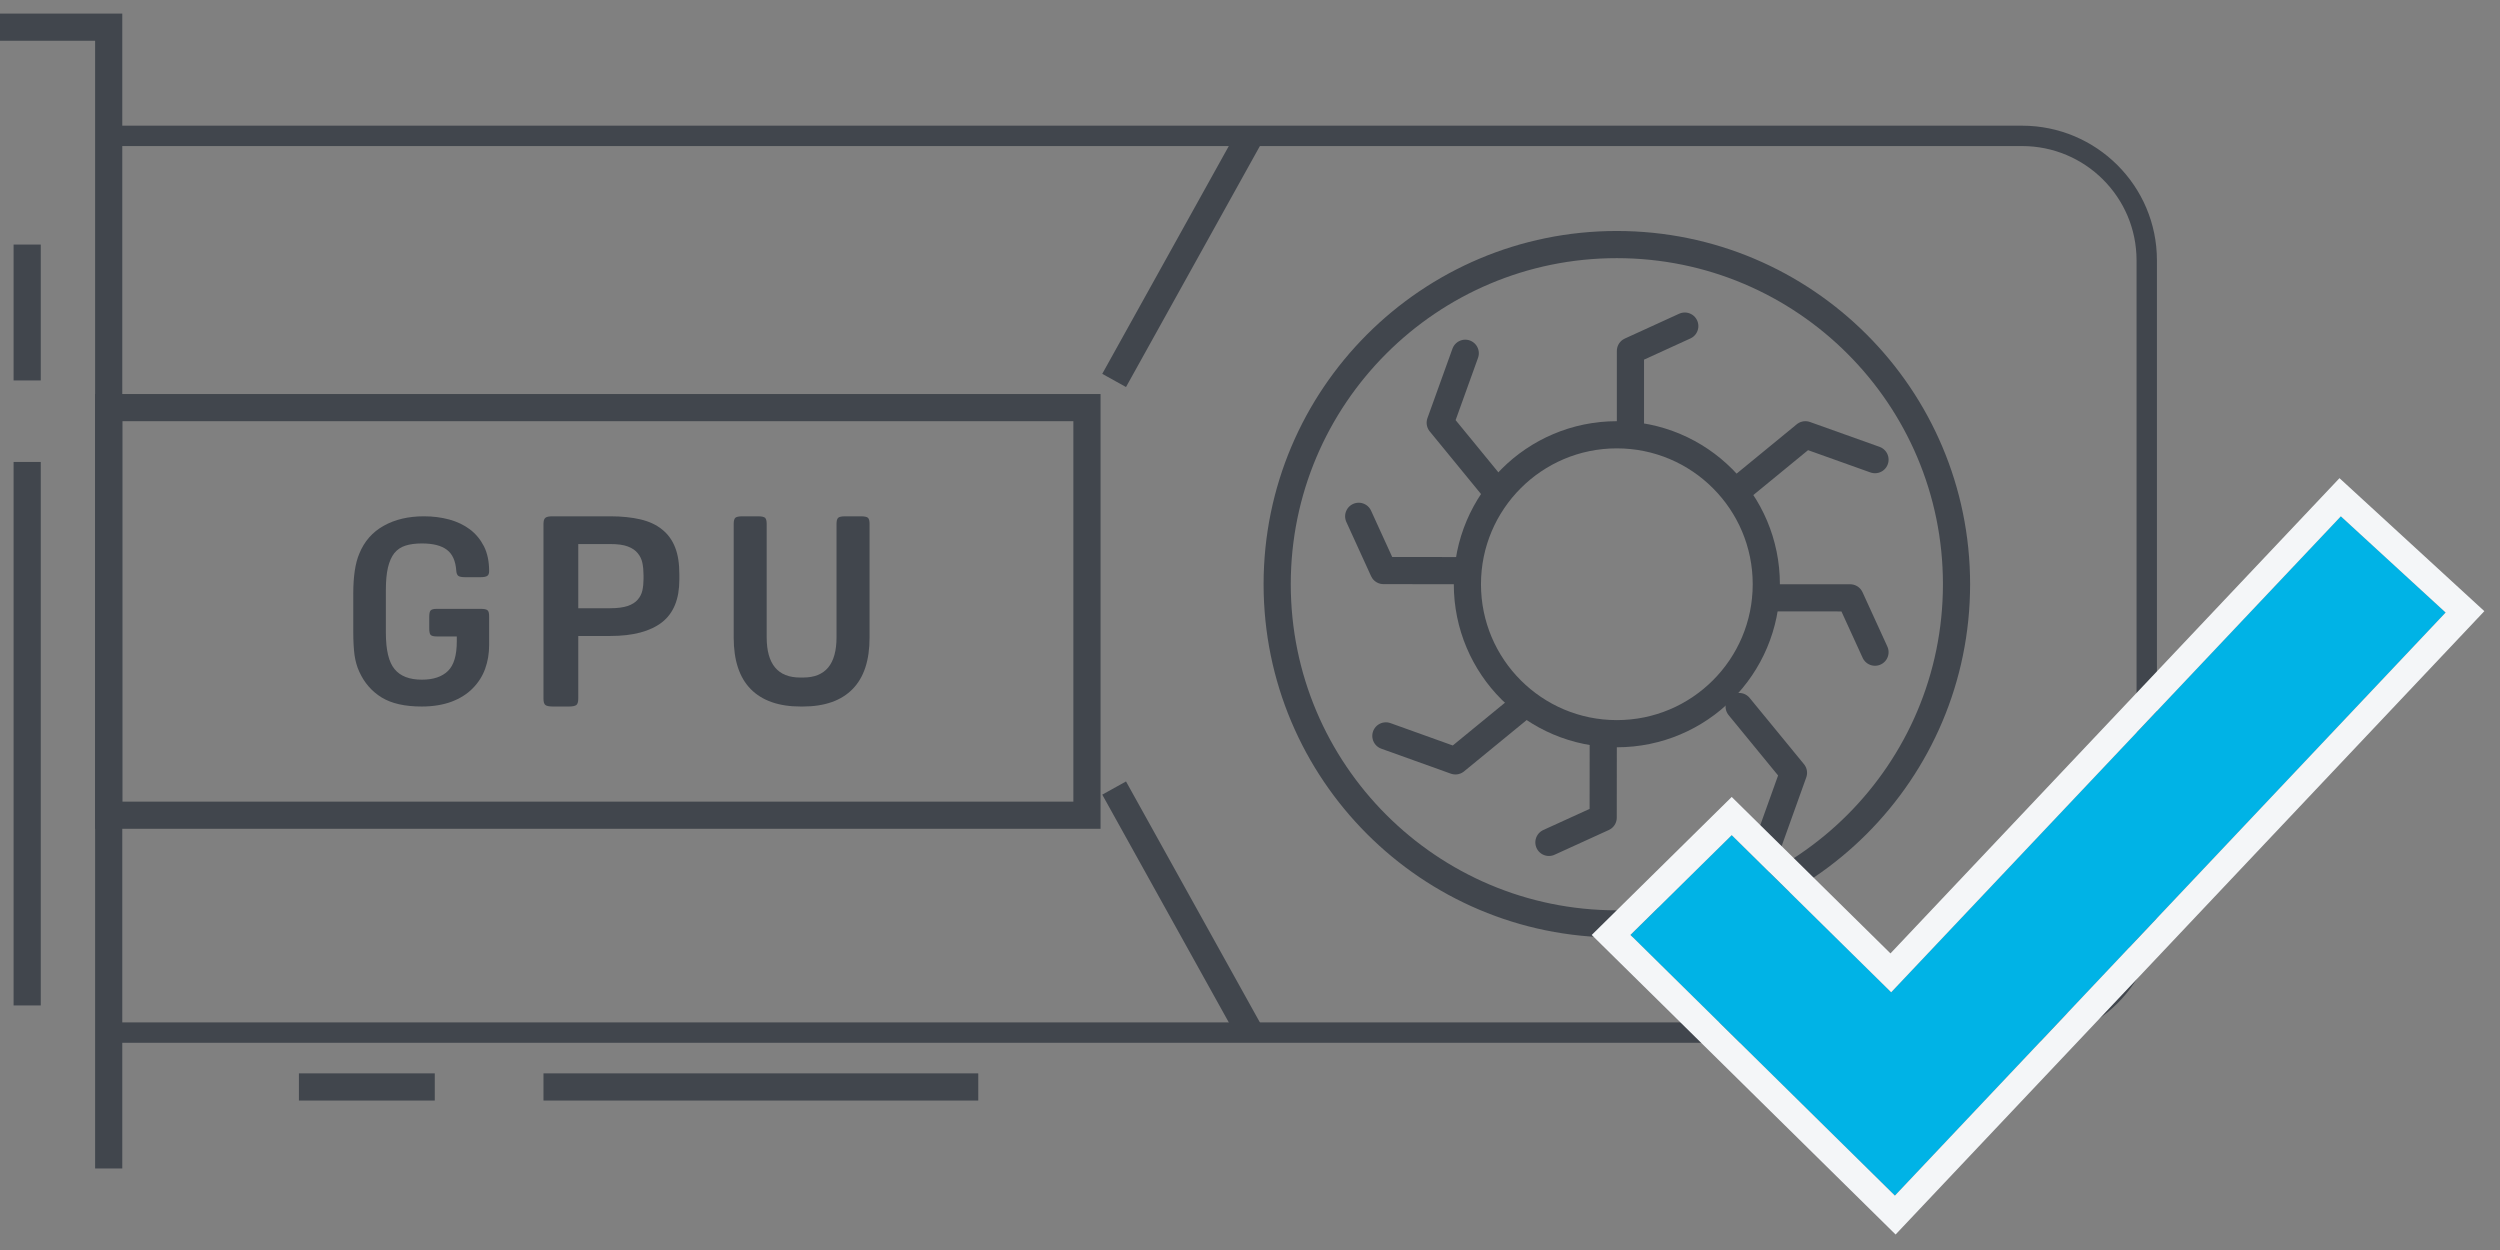 <?xml version="1.0" encoding="UTF-8"?>
<svg width="92px" height="46px" viewBox="0 0 92 46" version="1.1" xmlns="http://www.w3.org/2000/svg" xmlns:xlink="http://www.w3.org/1999/xlink">
    <rect x="0" y="0" width="92" height="46" fill="#808080" stroke="none"/>
    <!-- Generator: Sketch 48.2 (47327) - http://www.bohemiancoding.com/sketch -->
    <title>img_update_graphics_card_web</title>
    <desc>Created with Sketch.</desc>
    <defs>
        <polygon id="path-1" points="60 33.406 63.727 29.732 69.595 35.515 86.143 18 90 21.541 69.732 43"></polygon>
    </defs>
    <g id="A_Setup_MGEStandAlone_web" stroke="none" stroke-width="1" fill="none" fill-rule="evenodd" transform="translate(-283, -1906)">
        <g id="img_update_graphics_card_web" transform="translate(282, 1882)">
            <rect id="Rectangle" x="0" y="0" width="92" height="92"></rect>
            <g id="Group-2" transform="translate(1, 25)">
                <path d="M74.411,37 L4,37 L4,4 L74.411,4 C76.945,4 79,6.05 79,8.58 L79,32.422 C79,34.949 76.945,37 74.411,37 Z" id="Stroke-1" stroke="#41464D" stroke-width="0.75"></path>
                <polyline id="Stroke-3" stroke="#41464D" points="0 0 4 0 4 42"></polyline>
                <polygon id="Stroke-6" stroke="#41464D" points="4 29 40 29 40 14 4 14"></polygon>
                <path d="M41,13 L46,4" id="Fill-8" fill="#F4F6F8"></path>
                <path d="M41,13 L46,4" id="Stroke-9" stroke="#41464D"></path>
                <path d="M41,28 L46,37" id="Fill-11" fill="#F4F6F8"></path>
                <path d="M41,28 L46,37" id="Stroke-12" stroke="#41464D"></path>
                <path d="M1,8 L1,13" id="Stroke-14" stroke="#41464D"></path>
                <path d="M1,16 L1,36" id="Stroke-15" stroke="#41464D"></path>
                <path d="M11,39 L16,39" id="Stroke-16" stroke="#41464D"></path>
                <path d="M20,39 L36,39" id="Stroke-17" stroke="#41464D"></path>
                <path d="M65,20.5 C65,23.538 62.538,26 59.5,26 C56.464,26 54,23.538 54,20.5 C54,17.464 56.464,15 59.5,15 C62.538,15 65,17.464 65,20.5 Z" id="Stroke-18" stroke="#41464D"></path>
                <polyline id="Stroke-19" stroke="#41464D" stroke-linecap="round" stroke-linejoin="round" points="60 15 60 11.914 62 11"></polyline>
                <polyline id="Stroke-20" stroke="#41464D" stroke-linecap="round" stroke-linejoin="round" points="64 17 66.438 15 69 15.915"></polyline>
                <polyline id="Stroke-21" stroke="#41464D" stroke-linecap="round" stroke-linejoin="round" points="65 21 68.086 21.001 69 23"></polyline>
                <polyline id="Stroke-22" stroke="#41464D" stroke-linecap="round" stroke-linejoin="round" points="64 25 66 27.439 65.082 30"></polyline>
                <polyline id="Stroke-23" stroke="#41464D" stroke-linecap="round" stroke-linejoin="round" points="59 26 58.997 29.089 57 30"></polyline>
                <polyline id="Stroke-24" stroke="#41464D" stroke-linecap="round" stroke-linejoin="round" points="56 25 53.56 27 51 26.081"></polyline>
                <polyline id="Stroke-25" stroke="#41464D" stroke-linecap="round" stroke-linejoin="round" points="54 20 50.911 19.996 50 18"></polyline>
                <polyline id="Stroke-26" stroke="#41464D" stroke-linecap="round" stroke-linejoin="round" points="55 17 53 14.558 53.921 12"></polyline>
                <path d="M72,20.499 C72,27.402 66.403,33 59.499,33 C52.595,33 47,27.402 47,20.499 C47,13.598 52.595,8 59.499,8 C66.403,8 72,13.598 72,20.499 Z" id="Stroke-27" stroke="#41464D"></path>
                <path d="M13,20.861 C13,20.214 13.074,19.721 13.222,19.375 C13.405,18.923 13.706,18.58 14.118,18.35 C14.533,18.117 15.025,18 15.602,18 C15.927,18 16.239,18.039 16.53,18.117 C16.821,18.197 17.073,18.317 17.292,18.481 C17.509,18.645 17.681,18.853 17.811,19.107 C17.937,19.361 18,19.663 18,20.015 C18,20.102 17.979,20.161 17.933,20.191 C17.89,20.222 17.811,20.24 17.695,20.24 L17.1,20.24 C16.984,20.24 16.905,20.222 16.865,20.191 C16.824,20.161 16.798,20.099 16.791,20.006 C16.767,19.646 16.653,19.39 16.448,19.234 C16.241,19.076 15.934,18.999 15.525,18.999 C15.29,18.999 15.085,19.026 14.922,19.079 C14.754,19.131 14.619,19.225 14.512,19.354 C14.407,19.488 14.33,19.663 14.277,19.883 C14.225,20.102 14.2,20.379 14.2,20.71 L14.2,22.29 C14.2,22.924 14.307,23.37 14.522,23.625 C14.734,23.885 15.071,24.012 15.525,24.012 C15.947,24.012 16.266,23.905 16.485,23.691 C16.704,23.478 16.81,23.114 16.81,22.601 L16.81,22.421 L16.073,22.421 C15.956,22.421 15.882,22.402 15.845,22.362 C15.81,22.319 15.796,22.242 15.796,22.119 L15.796,21.707 C15.796,21.587 15.81,21.506 15.845,21.467 C15.882,21.425 15.956,21.406 16.073,21.406 L17.695,21.406 C17.818,21.406 17.9,21.422 17.94,21.458 C17.982,21.491 18,21.564 18,21.681 L18,22.74 C18,23.049 17.953,23.337 17.853,23.612 C17.755,23.885 17.602,24.121 17.397,24.329 C17.194,24.538 16.935,24.701 16.619,24.822 C16.304,24.938 15.938,25 15.518,25 C14.896,25 14.403,24.888 14.042,24.665 C13.681,24.442 13.405,24.125 13.222,23.72 C13.137,23.538 13.081,23.335 13.047,23.112 C13.018,22.889 13,22.597 13,22.235 L13,20.861 Z" id="Fill-28" fill="#41464D"></path>
                <path d="M21.28,21.383 L22.456,21.383 C22.728,21.383 22.942,21.353 23.103,21.299 C23.262,21.243 23.384,21.166 23.468,21.066 C23.555,20.969 23.612,20.854 23.641,20.723 C23.668,20.594 23.682,20.452 23.682,20.311 L23.682,20.171 C23.682,20.009 23.668,19.857 23.641,19.72 C23.612,19.58 23.555,19.462 23.468,19.358 C23.384,19.252 23.262,19.17 23.103,19.11 C22.942,19.049 22.728,19.021 22.456,19.021 L21.28,19.021 L21.28,21.383 Z M21.28,22.404 L21.28,24.715 C21.28,24.831 21.254,24.91 21.21,24.944 C21.163,24.98 21.074,25 20.936,25 L20.344,25 C20.206,25 20.115,24.98 20.07,24.944 C20.025,24.91 20,24.831 20,24.715 L20,18.283 C20,18.165 20.025,18.09 20.07,18.056 C20.115,18.016 20.206,18 20.344,18 L22.456,18 C22.878,18 23.249,18.039 23.567,18.113 C23.885,18.188 24.151,18.31 24.363,18.483 C24.577,18.653 24.738,18.872 24.843,19.141 C24.95,19.408 25,19.74 25,20.133 L25,20.33 C25,21.044 24.788,21.568 24.359,21.902 C23.926,22.236 23.295,22.404 22.456,22.404 L21.28,22.404 Z" id="Fill-29" fill="#41464D"></path>
                <path d="M32,22.461 C32,23.302 31.793,23.933 31.373,24.36 C30.957,24.784 30.346,25 29.539,25 L29.463,25 C28.658,25 28.047,24.784 27.627,24.36 C27.209,23.933 27,23.302 27,22.461 L27,18.277 C27,18.168 27.02,18.095 27.058,18.056 C27.102,18.019 27.187,18 27.318,18 L27.896,18 C28.029,18 28.114,18.019 28.156,18.056 C28.194,18.095 28.214,18.168 28.214,18.277 L28.214,22.453 C28.214,23.439 28.625,23.933 29.443,23.933 L29.559,23.933 C30.377,23.933 30.784,23.439 30.784,22.453 L30.784,18.277 C30.784,18.168 30.804,18.095 30.844,18.056 C30.884,18.019 30.973,18 31.104,18 L31.68,18 C31.815,18 31.9,18.019 31.942,18.056 C31.98,18.095 32,18.168 32,18.277 L32,22.461 Z" id="Fill-30" fill="#41464D"></path>
                <g id="Fill-13">
                    <use fill="#00B3E6" fill-rule="evenodd" xlink:href="#path-1"></use>
                    <path stroke="#F4F6F8" stroke-width="1" d="M69.582,34.8 L86.118,17.298 L90.712,21.516 L69.745,43.715 L59.288,33.406 L63.727,29.03 L69.582,34.8 Z"></path>
                </g>
            </g>
        </g>
    </g>
</svg>